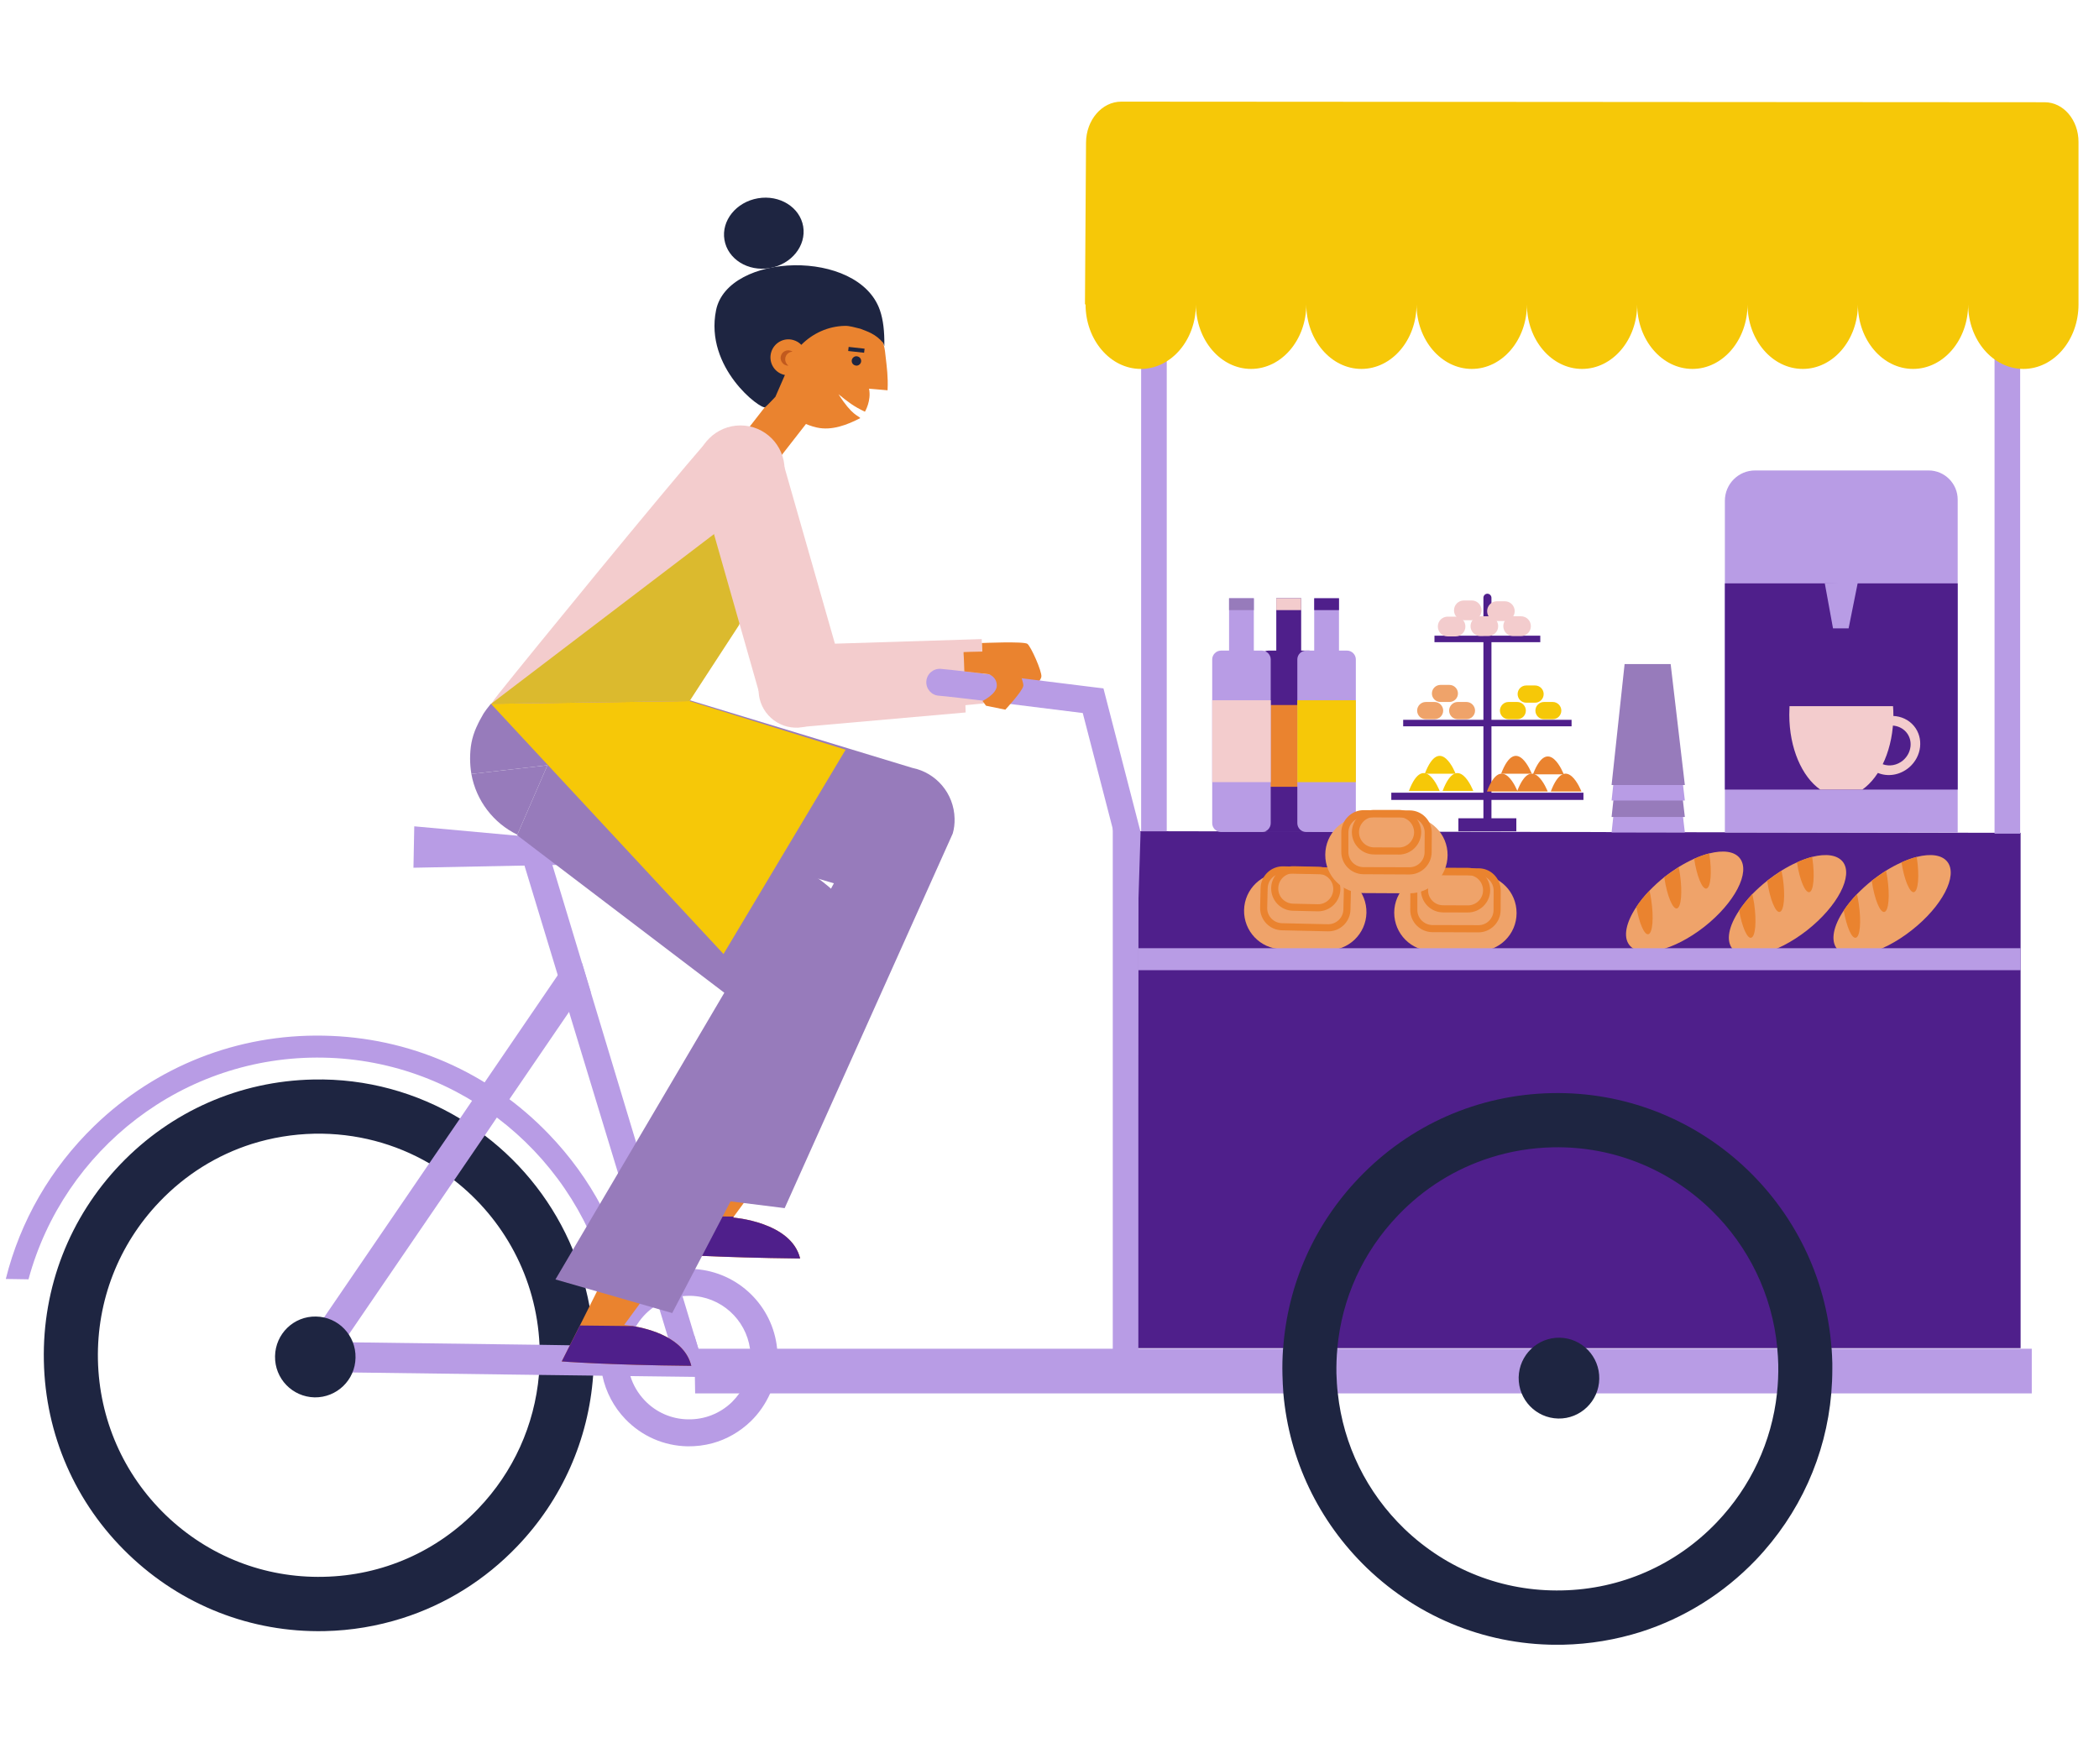 <svg xmlns="http://www.w3.org/2000/svg" xmlns:xlink="http://www.w3.org/1999/xlink" width="94" viewBox="0 0 70.5 59.25" height="79" preserveAspectRatio="xMidYMid meet"><defs><clipPath id="e25cd5f7b8"><path d="M 0.195 34 L 22 34 L 22 44 L 0.195 44 Z M 0.195 34 " clip-rule="nonzero"></path></clipPath><clipPath id="949700f301"><path d="M 43 36.656 L 61.598 36.656 L 61.598 55.242 L 43 55.242 Z M 43 36.656 " clip-rule="nonzero"></path></clipPath><clipPath id="4e2f3e40c2"><path d="M 36 3.41 L 69.812 3.41 L 69.812 13 L 36 13 Z M 36 3.41 " clip-rule="nonzero"></path></clipPath></defs><path fill="#ea832f" d="M 25.832 11.812 C 25.66 12.578 25.922 13.336 26.449 13.836 C 26.719 14.086 27.051 14.273 27.434 14.359 C 27.941 14.473 28.465 14.266 28.895 14.043 C 28.836 13.957 28.625 13.969 28.164 13.242 C 28.488 13.504 28.668 13.648 29.051 13.828 C 29.051 13.828 29.273 13.457 29.188 13.055 L 29.461 13.078 L 29.809 13.109 C 29.812 13.109 29.812 13.098 29.812 13.074 C 29.832 12.672 29.785 12.32 29.75 12.016 C 29.727 11.82 29.727 11.773 29.691 11.617 C 29.5 10.75 28.816 10.426 28.371 10.254 C 28.188 10.215 28.02 10.148 27.844 10.156 C 26.895 10.18 26.051 10.844 25.832 11.812 " fill-opacity="1" fill-rule="nonzero"></path><path fill="#1e2541" d="M 28.613 12.078 C 28.59 12.164 28.637 12.25 28.723 12.273 C 28.805 12.301 28.891 12.25 28.918 12.168 C 28.941 12.082 28.895 11.996 28.809 11.973 C 28.727 11.945 28.641 11.996 28.613 12.078 " fill-opacity="1" fill-rule="nonzero"></path><path fill="#1e2541" d="M 29.023 11.848 L 28.488 11.789 L 28.504 11.652 L 29.039 11.711 L 29.023 11.848 " fill-opacity="1" fill-rule="nonzero"></path><path fill="#ea832f" d="M 28.016 13.027 L 25.699 16 L 24.57 15.113 L 26.883 12.141 L 28.016 13.027 " fill-opacity="1" fill-rule="nonzero"></path><path fill="#c15a1e" d="M 26.547 11.777 C 26.574 11.785 26.598 11.797 26.621 11.812 C 26.512 11.816 26.414 11.887 26.383 11.996 C 26.352 12.105 26.395 12.219 26.484 12.281 C 26.457 12.281 26.43 12.277 26.402 12.27 C 26.27 12.23 26.188 12.086 26.23 11.949 C 26.27 11.812 26.41 11.738 26.547 11.777 " fill-opacity="1" fill-rule="nonzero"></path><path fill="#1e2541" d="M 29.703 11.574 C 29.707 11.141 29.668 10.75 29.555 10.422 C 28.836 8.332 24.445 8.48 24.051 10.418 C 23.656 12.359 25.562 13.77 25.699 13.676 C 25.762 13.629 26.043 13.328 26.043 13.328 L 26.363 12.594 C 26.344 12.59 26.328 12.586 26.309 12.582 C 25.988 12.488 25.809 12.152 25.902 11.832 C 25.996 11.512 26.332 11.328 26.648 11.422 C 26.754 11.453 26.844 11.508 26.914 11.582 C 27.297 11.195 27.816 10.957 28.375 10.945 C 28.547 10.941 28.711 11 28.887 11.039 L 28.902 11.043 C 29.137 11.137 29.406 11.211 29.664 11.516 C 29.676 11.547 29.688 11.582 29.699 11.613 L 29.703 11.625 C 29.703 11.609 29.703 11.594 29.703 11.574 " fill-opacity="1" fill-rule="nonzero"></path><path fill="#1e2541" d="M 26.977 7.605 C 27.086 8.254 26.582 8.879 25.852 9.004 C 25.121 9.129 24.441 8.703 24.332 8.055 C 24.223 7.41 24.727 6.785 25.457 6.66 C 26.188 6.535 26.867 6.961 26.977 7.605 " fill-opacity="1" fill-rule="nonzero"></path><path fill="#b89ce5" d="M 23.348 46.801 L 68.242 46.801 L 68.242 45.301 L 23.324 45.301 L 23.348 46.801 " fill-opacity="1" fill-rule="nonzero"></path><path fill="#ea832f" d="M 26.875 42.27 C 24.039 42.238 22.523 42.121 22.523 42.121 L 23.168 40.84 L 24.371 38.449 L 25.836 39.242 L 24.645 40.863 L 24.621 40.895 C 24.621 40.895 26.578 41.035 26.875 42.27 " fill-opacity="1" fill-rule="nonzero"></path><path fill="#1e2541" d="M 16.062 50.672 C 14.691 52.109 12.844 52.922 10.859 52.961 C 8.879 53.004 7 52.266 5.57 50.891 C 4.141 49.512 3.332 47.66 3.289 45.672 C 3.25 43.684 3.984 41.801 5.355 40.367 C 6.227 39.453 7.289 38.793 8.457 38.422 C 9.129 38.211 9.832 38.094 10.555 38.078 C 11.961 38.051 13.285 38.414 14.418 39.074 C 14.711 39.246 14.988 39.434 15.254 39.641 C 16.914 40.934 18.016 42.918 18.121 45.168 C 18.125 45.234 18.125 45.301 18.129 45.367 C 18.133 45.641 18.125 45.91 18.102 46.18 C 17.953 47.863 17.246 49.438 16.062 50.672 Z M 19.941 45.328 C 19.941 45.285 19.941 45.238 19.938 45.195 C 19.934 44.969 19.914 44.746 19.891 44.523 C 19.867 44.305 19.836 44.09 19.801 43.875 C 19.762 43.668 19.719 43.465 19.668 43.266 C 19.559 42.82 19.414 42.391 19.242 41.977 C 18.609 40.445 17.578 39.121 16.281 38.137 C 16.012 37.93 15.734 37.742 15.449 37.57 C 14.008 36.703 12.316 36.219 10.52 36.258 C 8.051 36.309 5.754 37.32 4.043 39.105 C 2.336 40.891 1.422 43.238 1.473 45.711 C 1.523 48.184 2.531 50.492 4.312 52.203 C 6.094 53.918 8.43 54.836 10.898 54.785 C 11.801 54.766 12.676 54.617 13.512 54.352 C 14.965 53.891 16.289 53.07 17.375 51.934 C 18.879 50.363 19.766 48.352 19.922 46.203 C 19.93 46.066 19.938 45.926 19.941 45.789 C 19.945 45.699 19.945 45.613 19.945 45.523 C 19.945 45.461 19.945 45.395 19.941 45.328 " fill-opacity="1" fill-rule="nonzero"></path><path fill="#977bbb" d="M 32.062 27.492 C 32.043 26.645 31.438 25.953 30.648 25.793 L 21.473 23.004 L 19.789 27.262 L 28.008 29.668 L 22.379 40.082 L 26.355 40.578 L 32 27.996 C 32.047 27.836 32.066 27.668 32.062 27.492 " fill-opacity="1" fill-rule="nonzero"></path><path fill="#4f1f8b" d="M 26.875 42.27 C 24.039 42.238 22.523 42.121 22.523 42.121 L 23.168 40.84 L 24.645 40.863 L 24.621 40.895 C 24.621 40.895 26.578 41.035 26.875 42.27 " fill-opacity="1" fill-rule="nonzero"></path><path fill="#b89ce5" d="M 23.457 45.301 L 23.324 44.863 L 22.969 45.234 L 22.844 45.23 L 22.531 45.227 L 21.113 45.207 L 20.203 45.195 L 19.938 45.195 L 19.141 45.184 L 18.121 45.168 L 11.852 45.086 L 11.535 45.082 L 11.715 44.82 L 15.254 39.641 L 16.281 38.137 L 16.688 37.535 L 17.109 36.922 L 19.113 33.988 L 19.523 33.383 L 19.844 33.328 L 19.551 32.355 L 18.934 32.465 L 18.734 32.754 L 16.277 36.355 L 15.855 36.973 L 15.449 37.57 L 14.418 39.074 L 10.883 44.25 L 9.645 46.07 L 11.84 46.098 L 18.102 46.18 L 19.922 46.203 L 21.172 46.219 L 23.34 46.246 L 23.387 46.246 L 23.418 46.215 L 23.656 45.969 L 23.457 45.301 " fill-opacity="1" fill-rule="nonzero"></path><path fill="#b89ce5" d="M 23.73 46.215 L 22.832 46.215 L 22.531 45.227 L 19.113 33.988 L 18.734 32.754 L 17.582 28.961 L 18.445 28.695 L 19.551 32.355 L 19.844 33.328 L 23.324 44.863 L 23.656 45.969 L 23.73 46.215 " fill-opacity="1" fill-rule="nonzero"></path><path fill="#b89ce5" d="M 21.488 43.789 L 20.965 44.5 C 20.965 44.5 21.078 44.512 21.25 44.539 C 21.266 44.539 21.285 44.543 21.301 44.547 C 21.32 44.551 21.336 44.555 21.355 44.559 C 21.504 44.305 21.699 44.086 21.934 43.918 Z M 24.582 47.094 C 24.184 47.477 23.66 47.684 23.105 47.672 C 22.555 47.664 22.039 47.438 21.656 47.039 C 21.43 46.801 21.266 46.523 21.172 46.219 C 21.129 46.094 21.105 45.965 21.09 45.832 C 21.078 45.742 21.074 45.652 21.078 45.559 C 21.078 45.441 21.09 45.324 21.113 45.207 C 21.156 44.977 21.242 44.754 21.355 44.559 C 21.504 44.305 21.699 44.086 21.934 43.918 C 21.988 43.879 22.043 43.844 22.098 43.809 C 22.254 43.719 22.422 43.645 22.598 43.598 C 22.688 43.574 22.777 43.555 22.871 43.543 C 22.887 43.539 22.906 43.535 22.922 43.535 C 23.008 43.527 23.094 43.523 23.184 43.523 C 24.211 43.543 25.051 44.312 25.191 45.301 C 25.207 45.41 25.215 45.523 25.215 45.637 C 25.207 46.059 25.074 46.461 24.832 46.801 C 24.758 46.902 24.676 47 24.582 47.094 Z M 26.102 45.301 C 25.961 43.867 24.801 42.727 23.348 42.625 C 23.301 42.621 23.25 42.621 23.199 42.617 C 23.016 42.613 22.832 42.629 22.656 42.66 C 22.469 42.691 22.281 42.738 22.105 42.805 C 22.012 42.844 21.922 42.883 21.832 42.926 C 21.609 43.035 21.406 43.172 21.223 43.328 L 21.203 43.348 C 21.102 43.434 21.008 43.527 20.922 43.625 C 20.688 43.891 20.5 44.195 20.371 44.527 C 20.289 44.742 20.234 44.965 20.203 45.195 C 20.188 45.309 20.176 45.426 20.176 45.543 C 20.172 45.629 20.176 45.715 20.18 45.801 C 20.191 45.938 20.207 46.074 20.234 46.207 C 20.348 46.75 20.613 47.258 21.008 47.668 C 21.559 48.238 22.297 48.562 23.09 48.578 C 23.379 48.582 23.664 48.547 23.934 48.473 C 24.406 48.344 24.844 48.094 25.207 47.746 C 25.492 47.473 25.711 47.148 25.867 46.801 L 25.871 46.789 C 26.023 46.438 26.109 46.051 26.117 45.652 C 26.117 45.535 26.113 45.418 26.102 45.301 Z M 21.488 43.789 L 20.965 44.5 C 20.965 44.5 21.078 44.512 21.25 44.539 C 21.266 44.539 21.285 44.543 21.301 44.547 C 21.32 44.551 21.336 44.555 21.355 44.559 C 21.504 44.305 21.699 44.086 21.934 43.918 L 21.488 43.789 " fill-opacity="1" fill-rule="nonzero"></path><path fill="#b89ce5" d="M 13.887 29.145 L 22.047 28.984 L 22.055 28.496 L 13.914 27.754 L 13.887 29.145 " fill-opacity="1" fill-rule="nonzero"></path><path fill="#f3cccd" d="M 26.305 16.699 L 26.625 17.887 L 23.16 23.547 L 20.277 25.18 L 16.098 25.66 C 16.066 25.488 16.051 25.312 16.055 25.137 C 16.059 24.629 16.141 24.227 16.523 23.605 C 16.555 23.555 16.633 23.449 16.75 23.301 C 17.84 21.934 22.199 16.598 23.758 14.805 C 23.941 14.594 26.305 16.699 26.305 16.699 " fill-opacity="1" fill-rule="nonzero"></path><g clip-path="url(#e25cd5f7b8)"><path fill="#b89ce5" d="M 0.957 42.969 C 2.137 38.613 6.152 35.438 10.852 35.523 C 15.551 35.609 19.445 38.934 20.465 43.332 L 21.227 43.348 C 20.812 41.387 19.859 39.574 18.438 38.098 C 16.438 36.012 13.746 34.836 10.863 34.785 C 7.98 34.73 5.25 35.805 3.172 37.812 C 1.699 39.238 0.68 41.012 0.195 42.957 L 0.957 42.969 " fill-opacity="1" fill-rule="nonzero"></path></g><path fill="#dbba2e" d="M 16.492 23.641 L 24.871 17.262 L 26.418 17.449 L 24.809 21.016 L 23.16 23.547 L 16.492 23.641 " fill-opacity="1" fill-rule="nonzero"></path><path fill="#977bbb" d="M 18.387 25.703 L 17.375 28.035 C 16.578 27.648 15.992 26.895 15.832 25.996 L 18.387 25.703 " fill-opacity="1" fill-rule="nonzero"></path><path fill="#ea832f" d="M 23.219 45.875 C 20.383 45.848 18.867 45.727 18.867 45.727 L 19.477 44.52 L 20.711 42.055 L 22.18 42.844 L 20.965 44.5 C 20.965 44.5 21.078 44.512 21.25 44.539 C 21.805 44.629 22.992 44.934 23.219 45.875 " fill-opacity="1" fill-rule="nonzero"></path><path fill="#977bbb" d="M 28.816 31.742 C 28.816 31.988 28.762 32.223 28.672 32.434 L 22.578 44.102 L 18.656 42.973 L 24.328 33.344 L 17.367 28.051 L 17.375 28.035 L 18.387 25.703 L 15.832 25.996 C 15.805 25.828 15.789 25.652 15.789 25.473 C 15.793 25.105 15.836 24.793 16.008 24.41 L 16.012 24.406 C 16.07 24.27 16.148 24.125 16.242 23.965 L 16.258 23.941 C 16.289 23.891 16.367 23.785 16.484 23.641 L 16.492 23.641 L 20.648 23.582 L 23.16 23.547 C 22.77 23.77 21.5 24.652 21.5 24.652 C 21.5 24.652 25.535 28.172 26.426 28.789 C 27.5 29.535 28.832 30.176 28.816 31.742 " fill-opacity="1" fill-rule="nonzero"></path><path fill="#ea832f" d="M 34.977 22.73 C 34.953 22.906 34.375 23.531 34.375 23.531 L 33.723 23.395 L 33.605 23.238 C 33.605 23.238 34.098 23 34.09 22.711 C 34.082 22.422 33.82 22.336 33.82 22.336 L 33 22.246 L 32.973 21.598 C 32.973 21.598 34.391 21.535 34.508 21.625 C 34.629 21.719 35 22.551 34.977 22.73 " fill-opacity="1" fill-rule="nonzero"></path><path fill="#f3cccd" d="M 28.371 23.617 C 27.957 24.184 27.168 24.305 26.602 23.891 C 26.039 23.477 25.918 22.684 26.332 22.117 C 26.746 21.551 27.535 21.43 28.098 21.844 C 28.66 22.258 28.785 23.051 28.371 23.617 " fill-opacity="1" fill-rule="nonzero"></path><path fill="#f3cccd" d="M 33.043 23.625 L 27.375 24.164 L 27.867 21.625 L 32.973 21.465 L 32.98 21.648 L 33.008 22.57 L 33.043 23.625 " fill-opacity="1" fill-rule="nonzero"></path><path fill="#f3cccd" d="M 26.094 22.914 L 24.012 15.84 L 26.289 15.484 L 28.445 23.027 L 26.094 22.914 " fill-opacity="1" fill-rule="nonzero"></path><path fill="#4f1f8b" d="M 23.219 45.875 C 20.383 45.848 18.867 45.727 18.867 45.727 L 19.477 44.52 L 21.25 44.539 C 21.805 44.629 22.992 44.934 23.219 45.875 " fill-opacity="1" fill-rule="nonzero"></path><path fill="#ea832f" d="M 32.398 22.875 L 32.047 23.016 L 31.98 21.945 L 32.371 21.953 L 32.398 22.875 " fill-opacity="1" fill-rule="nonzero"></path><path fill="#f3cccd" d="M 27.762 23.922 C 27.348 24.488 26.559 24.609 25.996 24.195 C 25.434 23.781 25.309 22.988 25.723 22.422 C 26.137 21.855 26.93 21.734 27.492 22.148 C 28.055 22.562 28.176 23.355 27.762 23.922 " fill-opacity="1" fill-rule="nonzero"></path><path fill="#f3cccd" d="M 32.434 23.93 L 26.766 24.43 L 27.262 21.93 L 32.367 21.77 L 32.371 21.953 L 32.398 22.875 L 32.434 23.93 " fill-opacity="1" fill-rule="nonzero"></path><path fill="#f3cccd" d="M 25.484 23.219 L 23.402 15.906 L 26.238 15.355 L 27.836 23.332 L 25.484 23.219 " fill-opacity="1" fill-rule="nonzero"></path><path fill="#4f1f8b" d="M 67.867 27.973 L 67.867 45.281 L 38.191 45.281 L 38.223 32.586 L 38.223 31.848 L 38.23 27.918 L 67.867 27.973 " fill-opacity="1" fill-rule="nonzero"></path><g clip-path="url(#949700f301)"><path fill="#1e2541" d="M 57.66 51.133 C 56.289 52.566 54.441 53.379 52.461 53.418 C 50.477 53.461 48.598 52.723 47.168 51.348 C 45.902 50.125 45.121 48.531 44.934 46.801 C 44.906 46.578 44.895 46.355 44.887 46.129 C 44.883 45.852 44.891 45.574 44.918 45.301 L 44.918 45.281 C 45.07 43.609 45.777 42.051 46.953 40.824 C 47.824 39.91 48.887 39.254 50.055 38.883 C 50.727 38.668 51.43 38.551 52.156 38.535 C 54.227 38.492 56.117 39.309 57.496 40.66 C 58.715 41.855 59.527 43.473 59.695 45.281 L 59.695 45.301 C 59.711 45.473 59.723 45.648 59.727 45.824 C 59.734 46.152 59.719 46.477 59.684 46.801 C 59.508 48.422 58.805 49.934 57.66 51.133 Z M 61.543 45.785 C 61.539 45.625 61.531 45.461 61.52 45.301 L 61.516 45.281 C 61.156 40.414 57.039 36.613 52.117 36.715 C 49.648 36.766 47.352 37.777 45.645 39.562 C 44.141 41.133 43.254 43.137 43.098 45.281 L 43.094 45.301 C 43.074 45.59 43.066 45.879 43.074 46.168 C 43.078 46.379 43.09 46.59 43.105 46.801 C 43.301 49.031 44.285 51.094 45.91 52.664 C 47.691 54.375 50.031 55.293 52.496 55.242 C 53.398 55.223 54.273 55.074 55.109 54.812 C 56.562 54.348 57.887 53.527 58.973 52.395 C 60.445 50.852 61.328 48.895 61.508 46.801 C 61.531 46.527 61.543 46.258 61.543 45.984 C 61.543 45.918 61.543 45.852 61.543 45.785 " fill-opacity="1" fill-rule="nonzero"></path></g><path fill="#1e2541" d="M 53.715 46.312 C 53.703 47.062 53.082 47.66 52.336 47.645 C 51.59 47.629 50.996 47.012 51.008 46.262 C 51.023 45.512 51.641 44.918 52.387 44.93 C 53.133 44.945 53.73 45.562 53.715 46.312 " fill-opacity="1" fill-rule="nonzero"></path><path fill="#1e2541" d="M 11.941 45.602 C 11.93 46.352 11.312 46.945 10.566 46.934 C 9.816 46.918 9.223 46.301 9.238 45.551 C 9.25 44.801 9.867 44.203 10.613 44.219 C 11.363 44.23 11.957 44.852 11.941 45.602 " fill-opacity="1" fill-rule="nonzero"></path><path fill="#b89ce5" d="M 38.211 31.066 L 38.309 27.945 L 37.062 23.121 L 36.77 23.086 C 36.582 23.062 32.105 22.5 31.594 22.465 C 31.344 22.449 31.129 22.637 31.113 22.887 C 31.098 23.137 31.285 23.352 31.535 23.367 C 31.902 23.391 34.707 23.738 36.367 23.949 L 38.211 31.066 " fill-opacity="1" fill-rule="nonzero"></path><path fill="#b89ce5" d="M 38.234 27.801 L 37.375 27.801 L 37.375 45.324 L 38.234 45.324 L 38.234 27.801 " fill-opacity="1" fill-rule="nonzero"></path><path fill="#b89ce5" d="M 39.188 10.398 L 38.328 10.398 L 38.328 27.922 L 39.188 27.922 L 39.188 10.398 " fill-opacity="1" fill-rule="nonzero"></path><path fill="#b89ce5" d="M 67.852 10.477 L 66.992 10.477 L 66.992 28 L 67.852 28 L 67.852 10.477 " fill-opacity="1" fill-rule="nonzero"></path><path fill="#f3cccd" d="M 26.352 15.773 C 26.352 16.594 25.688 17.262 24.871 17.262 C 24.051 17.262 23.387 16.594 23.387 15.773 C 23.387 14.953 24.051 14.289 24.871 14.289 C 25.688 14.289 26.352 14.953 26.352 15.773 " fill-opacity="1" fill-rule="nonzero"></path><g clip-path="url(#4e2f3e40c2)"><path fill="#f6c808" d="M 68.676 3.434 L 37.66 3.414 C 37.012 3.414 36.484 4.027 36.477 4.785 L 36.441 10.223 L 36.461 10.223 C 36.461 11.418 37.293 12.391 38.316 12.391 C 39.34 12.391 40.168 11.418 40.168 10.223 C 40.168 11.418 40.996 12.391 42.02 12.391 C 43.043 12.391 43.875 11.418 43.875 10.223 C 43.875 11.418 44.703 12.391 45.727 12.391 C 46.75 12.391 47.578 11.418 47.578 10.223 C 47.578 11.418 48.41 12.391 49.434 12.391 C 50.457 12.391 51.285 11.418 51.285 10.223 C 51.285 11.418 52.113 12.391 53.137 12.391 C 54.16 12.391 54.988 11.418 54.988 10.223 C 54.988 11.418 55.82 12.391 56.844 12.391 C 57.867 12.391 58.695 11.418 58.695 10.223 C 58.695 11.418 59.523 12.391 60.551 12.391 C 61.57 12.391 62.402 11.418 62.402 10.223 C 62.402 11.418 63.23 12.391 64.254 12.391 C 65.277 12.391 66.105 11.418 66.105 10.223 C 66.105 11.418 66.938 12.391 67.961 12.391 C 68.984 12.391 69.812 11.418 69.812 10.223 L 69.812 4.766 C 69.812 4.031 69.305 3.434 68.676 3.434 " fill-opacity="1" fill-rule="nonzero"></path></g><path fill="#b89ce5" d="M 65.754 16.781 L 65.754 27.965 L 57.934 27.965 L 57.934 16.82 C 57.934 16.258 58.387 15.801 58.949 15.801 L 64.777 15.801 C 65.316 15.801 65.754 16.242 65.754 16.781 " fill-opacity="1" fill-rule="nonzero"></path><path fill="#4f1f8b" d="M 65.754 19.594 L 65.754 26.52 L 57.934 26.52 L 57.934 19.594 L 65.754 19.594 " fill-opacity="1" fill-rule="nonzero"></path><path fill="#f3cccd" d="M 63.594 24.008 C 63.594 25.129 63.164 26.09 62.551 26.52 L 61.137 26.52 C 60.523 26.09 60.098 25.129 60.098 24.008 C 60.098 23.91 60.102 23.816 60.105 23.719 L 63.582 23.719 C 63.59 23.816 63.594 23.91 63.594 24.008 " fill-opacity="1" fill-rule="nonzero"></path><path fill="#f3cccd" d="M 63.918 25.539 C 63.719 25.707 63.457 25.75 63.234 25.668 C 63.137 25.633 63.043 25.574 62.973 25.488 C 62.738 25.211 62.789 24.789 63.078 24.543 C 63.227 24.418 63.402 24.363 63.578 24.371 C 63.746 24.383 63.91 24.457 64.027 24.594 C 64.258 24.867 64.211 25.289 63.918 25.539 Z M 64.281 24.379 C 64.102 24.168 63.852 24.059 63.59 24.047 C 63.344 24.039 63.086 24.125 62.875 24.301 C 62.445 24.668 62.375 25.293 62.719 25.703 C 62.816 25.82 62.938 25.906 63.074 25.961 C 63.406 26.098 63.812 26.039 64.121 25.777 C 64.551 25.41 64.621 24.785 64.281 24.379 " fill-opacity="1" fill-rule="nonzero"></path><path fill="#b89ce5" d="M 61.289 19.586 L 61.566 21.105 L 62.09 21.105 L 62.402 19.551 L 61.289 19.586 " fill-opacity="1" fill-rule="nonzero"></path><path fill="#b89ce5" d="M 56.59 27.961 L 54.129 27.961 L 54.566 23.898 L 56.113 23.898 L 56.59 27.961 " fill-opacity="1" fill-rule="nonzero"></path><path fill="#977bbb" d="M 56.59 27.441 L 54.129 27.441 L 54.566 23.383 L 56.113 23.383 L 56.59 27.441 " fill-opacity="1" fill-rule="nonzero"></path><path fill="#b89ce5" d="M 56.59 26.887 L 54.129 26.887 L 54.566 22.824 L 56.113 22.824 L 56.59 26.887 " fill-opacity="1" fill-rule="nonzero"></path><path fill="#977bbb" d="M 56.59 26.367 L 54.129 26.367 L 54.566 22.305 L 56.113 22.305 L 56.59 26.367 " fill-opacity="1" fill-rule="nonzero"></path><path fill="#efa36a" d="M 58.438 28.828 C 58.801 29.293 58.266 30.324 57.242 31.129 C 56.215 31.934 55.09 32.207 54.727 31.742 C 54.508 31.465 54.617 30.977 54.961 30.461 C 55.078 30.281 55.23 30.094 55.402 29.914 C 55.551 29.758 55.719 29.605 55.898 29.461 L 55.926 29.441 C 56.074 29.324 56.23 29.219 56.383 29.121 C 56.559 29.012 56.73 28.922 56.902 28.844 C 57.078 28.766 57.25 28.703 57.41 28.664 C 57.875 28.547 58.254 28.59 58.438 28.828 " fill-opacity="1" fill-rule="nonzero"></path><path fill="#ea832f" d="M 57.41 28.664 L 57.414 28.695 C 57.504 29.293 57.461 29.809 57.316 29.844 C 57.176 29.879 56.992 29.434 56.902 28.844 C 57.078 28.766 57.25 28.703 57.41 28.664 " fill-opacity="1" fill-rule="nonzero"></path><path fill="#ea832f" d="M 56.383 29.121 C 56.398 29.199 56.41 29.281 56.426 29.363 C 56.512 29.961 56.469 30.477 56.324 30.512 C 56.184 30.547 55.992 30.086 55.902 29.488 L 55.898 29.461 L 56.383 29.121 " fill-opacity="1" fill-rule="nonzero"></path><path fill="#ea832f" d="M 55.402 29.914 C 55.426 30.012 55.445 30.117 55.461 30.23 C 55.551 30.828 55.508 31.344 55.363 31.379 C 55.23 31.41 55.055 31.008 54.961 30.461 C 55.078 30.281 55.23 30.094 55.402 29.914 " fill-opacity="1" fill-rule="nonzero"></path><path fill="#efa36a" d="M 61.895 28.945 C 62.258 29.41 61.719 30.441 60.695 31.246 C 59.668 32.051 58.543 32.328 58.184 31.863 C 57.961 31.582 58.07 31.098 58.414 30.582 C 58.535 30.398 58.684 30.215 58.855 30.031 C 59.004 29.879 59.172 29.727 59.355 29.582 L 59.379 29.562 C 59.531 29.445 59.684 29.336 59.836 29.242 C 60.012 29.133 60.184 29.039 60.355 28.965 C 60.531 28.883 60.703 28.824 60.863 28.781 C 61.328 28.664 61.707 28.711 61.895 28.945 " fill-opacity="1" fill-rule="nonzero"></path><path fill="#ea832f" d="M 60.863 28.781 L 60.871 28.816 C 60.961 29.414 60.914 29.93 60.773 29.965 C 60.629 29.996 60.445 29.551 60.355 28.965 C 60.531 28.883 60.703 28.824 60.863 28.781 " fill-opacity="1" fill-rule="nonzero"></path><path fill="#ea832f" d="M 59.836 29.242 C 59.852 29.32 59.867 29.398 59.879 29.48 C 59.969 30.082 59.922 30.594 59.777 30.629 C 59.637 30.664 59.449 30.207 59.359 29.609 L 59.355 29.582 L 59.836 29.242 " fill-opacity="1" fill-rule="nonzero"></path><path fill="#ea832f" d="M 58.855 30.031 C 58.879 30.133 58.898 30.238 58.918 30.352 C 59.004 30.949 58.961 31.465 58.816 31.496 C 58.684 31.531 58.508 31.129 58.414 30.582 C 58.535 30.398 58.684 30.215 58.855 30.031 " fill-opacity="1" fill-rule="nonzero"></path><path fill="#efa36a" d="M 65.406 28.945 C 65.77 29.41 65.234 30.441 64.207 31.246 C 63.184 32.051 62.059 32.328 61.695 31.863 C 61.477 31.582 61.582 31.098 61.926 30.582 C 62.047 30.398 62.195 30.215 62.371 30.031 C 62.52 29.879 62.684 29.727 62.867 29.582 L 62.891 29.562 C 63.043 29.445 63.195 29.336 63.348 29.242 C 63.523 29.133 63.699 29.039 63.867 28.965 C 64.047 28.883 64.215 28.824 64.379 28.781 C 64.844 28.664 65.223 28.711 65.406 28.945 " fill-opacity="1" fill-rule="nonzero"></path><path fill="#ea832f" d="M 64.379 28.781 L 64.383 28.816 C 64.473 29.414 64.43 29.93 64.285 29.965 C 64.145 29.996 63.957 29.551 63.867 28.965 C 64.047 28.883 64.215 28.824 64.379 28.781 " fill-opacity="1" fill-rule="nonzero"></path><path fill="#ea832f" d="M 63.348 29.242 C 63.363 29.32 63.379 29.398 63.391 29.48 C 63.48 30.082 63.438 30.594 63.293 30.629 C 63.148 30.664 62.961 30.207 62.871 29.609 L 62.867 29.582 L 63.348 29.242 " fill-opacity="1" fill-rule="nonzero"></path><path fill="#ea832f" d="M 62.371 30.031 C 62.395 30.133 62.414 30.238 62.43 30.352 C 62.52 30.949 62.477 31.465 62.332 31.496 C 62.195 31.531 62.023 31.129 61.926 30.582 C 62.047 30.398 62.195 30.215 62.371 30.031 " fill-opacity="1" fill-rule="nonzero"></path><path fill="#efa36a" d="M 49.652 31.949 L 48.105 31.941 C 47.398 31.938 46.828 31.363 46.828 30.652 C 46.832 29.941 47.41 29.371 48.117 29.371 L 49.664 29.379 C 50.371 29.383 50.941 29.961 50.938 30.668 C 50.938 31.379 50.359 31.953 49.652 31.949 " fill-opacity="1" fill-rule="nonzero"></path><path fill="#ea832f" d="M 48.117 29.395 C 47.836 29.395 47.609 29.625 47.605 29.902 L 47.605 30.559 C 47.602 30.84 47.832 31.066 48.109 31.07 L 49.656 31.074 C 49.934 31.078 50.164 30.848 50.164 30.566 L 50.168 29.914 C 50.168 29.633 49.941 29.402 49.66 29.402 Z M 49.652 31.316 L 48.109 31.309 C 47.699 31.305 47.363 30.969 47.367 30.555 L 47.371 29.902 C 47.371 29.488 47.707 29.156 48.117 29.156 L 49.664 29.164 C 50.074 29.164 50.406 29.504 50.406 29.918 L 50.402 30.566 C 50.402 30.98 50.066 31.316 49.652 31.316 " fill-opacity="1" fill-rule="nonzero"></path><path fill="#ea832f" d="M 48.473 29.387 C 48.195 29.383 47.965 29.613 47.965 29.895 C 47.961 30.176 48.188 30.406 48.469 30.406 L 49.301 30.41 C 49.582 30.41 49.812 30.184 49.812 29.902 C 49.812 29.621 49.586 29.391 49.305 29.391 Z M 49.301 30.648 L 48.469 30.645 C 48.059 30.645 47.723 30.305 47.727 29.891 C 47.727 29.48 48.062 29.145 48.477 29.145 L 49.305 29.148 C 49.719 29.152 50.051 29.488 50.051 29.902 C 50.047 30.316 49.711 30.648 49.301 30.648 " fill-opacity="1" fill-rule="nonzero"></path><path fill="#efa36a" d="M 44.586 31.914 L 43.035 31.879 C 42.332 31.863 41.77 31.277 41.785 30.566 C 41.801 29.859 42.387 29.297 43.094 29.312 L 44.645 29.348 C 45.348 29.363 45.91 29.949 45.895 30.66 C 45.879 31.367 45.293 31.93 44.586 31.914 " fill-opacity="1" fill-rule="nonzero"></path><path fill="#ea832f" d="M 43.098 29.336 C 42.816 29.328 42.582 29.555 42.578 29.836 L 42.562 30.488 C 42.555 30.77 42.777 31 43.059 31.008 L 44.602 31.043 C 44.883 31.047 45.117 30.824 45.121 30.543 L 45.137 29.891 C 45.145 29.609 44.922 29.379 44.641 29.371 Z M 44.598 31.281 L 43.055 31.246 C 42.641 31.238 42.316 30.895 42.324 30.48 L 42.34 29.828 C 42.348 29.418 42.691 29.09 43.102 29.098 L 44.645 29.133 C 45.055 29.141 45.383 29.484 45.375 29.898 L 45.359 30.551 C 45.352 30.961 45.008 31.293 44.598 31.281 " fill-opacity="1" fill-rule="nonzero"></path><path fill="#ea832f" d="M 43.453 29.332 C 43.172 29.324 42.938 29.551 42.934 29.832 C 42.926 30.113 43.148 30.344 43.43 30.352 L 44.262 30.371 C 44.543 30.375 44.773 30.152 44.781 29.871 C 44.789 29.59 44.562 29.355 44.285 29.352 Z M 44.254 30.609 L 43.426 30.59 C 43.012 30.582 42.688 30.238 42.695 29.824 C 42.703 29.41 43.047 29.082 43.457 29.094 L 44.289 29.113 C 44.699 29.121 45.027 29.465 45.02 29.875 C 45.008 30.289 44.668 30.617 44.254 30.609 " fill-opacity="1" fill-rule="nonzero"></path><path fill="#4f1f8b" d="M 44.27 22.148 L 44.27 27.648 C 44.27 27.812 44.137 27.945 43.973 27.945 L 42.598 27.945 C 42.434 27.945 42.305 27.812 42.305 27.648 L 42.305 22.148 C 42.305 21.988 42.434 21.852 42.598 21.852 L 42.867 21.852 L 42.867 20.094 L 43.703 20.094 L 43.703 21.852 L 43.973 21.852 C 44.137 21.852 44.27 21.988 44.27 22.148 " fill-opacity="1" fill-rule="nonzero"></path><path fill="#f3cccd" d="M 43.703 20.094 L 43.703 20.492 L 42.867 20.492 L 42.867 20.094 L 43.703 20.094 " fill-opacity="1" fill-rule="nonzero"></path><path fill="#ea832f" d="M 44.27 23.68 L 44.27 26.426 L 42.305 26.426 L 42.305 23.68 L 44.27 23.68 " fill-opacity="1" fill-rule="nonzero"></path><path fill="#b89ce5" d="M 42.68 22.148 L 42.68 27.648 C 42.68 27.812 42.547 27.945 42.387 27.945 L 41.012 27.945 C 40.848 27.945 40.715 27.812 40.715 27.648 L 40.715 22.148 C 40.715 21.988 40.848 21.852 41.012 21.852 L 41.281 21.852 L 41.281 20.094 L 42.113 20.094 L 42.113 21.852 L 42.387 21.852 C 42.547 21.852 42.68 21.988 42.68 22.148 " fill-opacity="1" fill-rule="nonzero"></path><path fill="#977bbb" d="M 42.113 20.094 L 42.113 20.492 L 41.281 20.492 L 41.281 20.094 L 42.113 20.094 " fill-opacity="1" fill-rule="nonzero"></path><path fill="#f3cccd" d="M 42.68 23.52 L 42.68 26.27 L 40.715 26.27 L 40.715 23.52 L 42.68 23.52 " fill-opacity="1" fill-rule="nonzero"></path><path fill="#b89ce5" d="M 45.539 22.148 L 45.539 27.648 C 45.539 27.812 45.406 27.945 45.246 27.945 L 43.871 27.945 C 43.707 27.945 43.574 27.812 43.574 27.648 L 43.574 22.148 C 43.574 21.988 43.707 21.852 43.871 21.852 L 44.141 21.852 L 44.141 20.094 L 44.973 20.094 L 44.973 21.852 L 45.246 21.852 C 45.406 21.852 45.539 21.988 45.539 22.148 " fill-opacity="1" fill-rule="nonzero"></path><path fill="#4f1f8b" d="M 44.973 20.094 L 44.973 20.492 L 44.141 20.492 L 44.141 20.094 L 44.973 20.094 " fill-opacity="1" fill-rule="nonzero"></path><path fill="#f6c808" d="M 45.539 23.52 L 45.539 26.27 L 43.574 26.27 L 43.574 23.52 L 45.539 23.52 " fill-opacity="1" fill-rule="nonzero"></path><path fill="#b89ce5" d="M 67.867 31.848 L 67.867 32.586 L 38.223 32.586 L 38.223 31.848 L 67.867 31.848 " fill-opacity="1" fill-rule="nonzero"></path><path fill="#efa36a" d="M 47.336 30.004 L 45.789 29.996 C 45.082 29.996 44.508 29.418 44.512 28.707 C 44.516 27.996 45.09 27.426 45.797 27.43 L 47.348 27.434 C 48.055 27.438 48.625 28.016 48.621 28.723 C 48.617 29.434 48.043 30.008 47.336 30.004 " fill-opacity="1" fill-rule="nonzero"></path><path fill="#ea832f" d="M 45.801 27.453 C 45.52 27.449 45.289 27.68 45.289 27.961 L 45.289 28.613 C 45.285 28.895 45.512 29.121 45.793 29.125 L 47.336 29.129 C 47.617 29.133 47.848 28.902 47.848 28.621 L 47.852 27.969 C 47.852 27.688 47.625 27.457 47.344 27.457 Z M 47.336 29.371 L 45.793 29.363 C 45.379 29.359 45.047 29.023 45.051 28.609 L 45.051 27.957 C 45.055 27.547 45.391 27.211 45.801 27.211 L 47.344 27.219 C 47.758 27.219 48.09 27.559 48.09 27.973 L 48.086 28.625 C 48.082 29.035 47.746 29.371 47.336 29.371 " fill-opacity="1" fill-rule="nonzero"></path><path fill="#ea832f" d="M 46.156 27.441 C 45.875 27.441 45.648 27.668 45.645 27.949 C 45.645 28.23 45.871 28.461 46.152 28.461 L 46.984 28.465 C 47.266 28.465 47.492 28.238 47.496 27.957 C 47.496 27.676 47.27 27.445 46.988 27.445 Z M 46.984 28.703 L 46.152 28.699 C 45.738 28.699 45.406 28.359 45.406 27.949 C 45.41 27.535 45.746 27.199 46.156 27.203 L 46.988 27.203 C 47.398 27.207 47.734 27.543 47.734 27.957 C 47.73 28.371 47.395 28.703 46.984 28.703 " fill-opacity="1" fill-rule="nonzero"></path><path fill="#4f1f8b" d="M 53.184 26.867 L 53.184 26.625 L 50.094 26.625 L 50.094 24.395 L 52.785 24.395 L 52.785 24.176 L 50.094 24.176 L 50.094 21.57 L 51.734 21.57 L 51.734 21.352 L 50.094 21.352 L 50.094 20.078 C 50.094 20.004 50.031 19.941 49.957 19.941 C 49.883 19.941 49.824 20.004 49.824 20.078 L 49.824 21.352 L 48.18 21.352 L 48.18 21.57 L 49.824 21.57 L 49.824 24.176 L 47.129 24.176 L 47.129 24.395 L 49.824 24.395 L 49.824 26.625 L 46.73 26.625 L 46.73 26.867 L 49.824 26.867 L 49.824 27.484 L 48.984 27.484 L 48.984 27.922 L 50.93 27.922 L 50.93 27.484 L 50.094 27.484 L 50.094 26.867 L 53.184 26.867 " fill-opacity="1" fill-rule="nonzero"></path><path fill="#f6c808" d="M 47.32 26.566 L 48.355 26.566 C 48.355 26.566 47.836 25.215 47.32 26.566 " fill-opacity="1" fill-rule="nonzero"></path><path fill="#f6c808" d="M 48.453 26.566 L 49.484 26.566 C 49.484 26.566 48.969 25.215 48.453 26.566 " fill-opacity="1" fill-rule="nonzero"></path><path fill="#f6c808" d="M 47.855 25.988 L 48.891 25.988 C 48.891 25.988 48.375 24.637 47.855 25.988 " fill-opacity="1" fill-rule="nonzero"></path><path fill="#ea832f" d="M 50.953 26.586 L 51.984 26.586 C 51.984 26.586 51.469 25.234 50.953 26.586 " fill-opacity="1" fill-rule="nonzero"></path><path fill="#ea832f" d="M 52.086 26.586 L 53.117 26.586 C 53.117 26.586 52.602 25.234 52.086 26.586 " fill-opacity="1" fill-rule="nonzero"></path><path fill="#ea832f" d="M 51.488 26.008 L 52.523 26.008 C 52.523 26.008 52.008 24.656 51.488 26.008 " fill-opacity="1" fill-rule="nonzero"></path><path fill="#ea832f" d="M 50.418 25.988 L 51.449 25.988 C 51.449 25.988 50.934 24.637 50.418 25.988 " fill-opacity="1" fill-rule="nonzero"></path><path fill="#ea832f" d="M 49.941 26.586 L 50.973 26.586 C 50.973 26.586 50.457 25.234 49.941 26.586 " fill-opacity="1" fill-rule="nonzero"></path><path fill="#efa36a" d="M 48.184 24.156 L 47.887 24.156 C 47.727 24.156 47.598 24.027 47.598 23.867 C 47.598 23.711 47.727 23.578 47.887 23.578 L 48.184 23.578 C 48.344 23.578 48.473 23.711 48.473 23.867 C 48.473 24.027 48.344 24.156 48.184 24.156 " fill-opacity="1" fill-rule="nonzero"></path><path fill="#efa36a" d="M 49.258 24.156 L 48.957 24.156 C 48.801 24.156 48.672 24.027 48.672 23.867 C 48.672 23.711 48.801 23.578 48.957 23.578 L 49.258 23.578 C 49.414 23.578 49.543 23.711 49.543 23.867 C 49.543 24.027 49.414 24.156 49.258 24.156 " fill-opacity="1" fill-rule="nonzero"></path><path fill="#efa36a" d="M 48.68 23.578 L 48.383 23.578 C 48.223 23.578 48.094 23.449 48.094 23.293 C 48.094 23.133 48.223 23.004 48.383 23.004 L 48.68 23.004 C 48.84 23.004 48.969 23.133 48.969 23.293 C 48.969 23.449 48.84 23.578 48.68 23.578 " fill-opacity="1" fill-rule="nonzero"></path><path fill="#f6c808" d="M 50.965 24.156 L 50.664 24.156 C 50.508 24.156 50.379 24.027 50.379 23.867 C 50.379 23.711 50.508 23.578 50.664 23.578 L 50.965 23.578 C 51.121 23.578 51.25 23.711 51.25 23.867 C 51.25 24.027 51.121 24.156 50.965 24.156 " fill-opacity="1" fill-rule="nonzero"></path><path fill="#f6c808" d="M 51.559 23.602 L 51.262 23.602 C 51.102 23.602 50.973 23.473 50.973 23.312 C 50.973 23.152 51.102 23.023 51.262 23.023 L 51.559 23.023 C 51.719 23.023 51.848 23.152 51.848 23.312 C 51.848 23.473 51.719 23.602 51.559 23.602 " fill-opacity="1" fill-rule="nonzero"></path><path fill="#f6c808" d="M 52.156 24.156 L 51.855 24.156 C 51.699 24.156 51.57 24.027 51.57 23.867 C 51.57 23.711 51.699 23.578 51.855 23.578 L 52.156 23.578 C 52.312 23.578 52.441 23.711 52.441 23.867 C 52.441 24.027 52.312 24.156 52.156 24.156 " fill-opacity="1" fill-rule="nonzero"></path><path fill="#f3cccd" d="M 48.891 21.375 L 48.625 21.375 C 48.441 21.375 48.293 21.227 48.293 21.043 C 48.293 20.859 48.441 20.711 48.625 20.711 L 48.891 20.711 C 49.07 20.711 49.219 20.859 49.219 21.043 C 49.219 21.227 49.07 21.375 48.891 21.375 " fill-opacity="1" fill-rule="nonzero"></path><path fill="#f3cccd" d="M 49.988 21.363 L 49.723 21.363 C 49.539 21.363 49.391 21.215 49.391 21.031 C 49.391 20.848 49.539 20.699 49.723 20.699 L 49.988 20.699 C 50.172 20.699 50.32 20.848 50.32 21.031 C 50.32 21.215 50.172 21.363 49.988 21.363 " fill-opacity="1" fill-rule="nonzero"></path><path fill="#f3cccd" d="M 51.086 21.363 L 50.82 21.363 C 50.637 21.363 50.492 21.215 50.492 21.031 C 50.492 20.848 50.637 20.699 50.82 20.699 L 51.086 20.699 C 51.27 20.699 51.418 20.848 51.418 21.031 C 51.418 21.215 51.27 21.363 51.086 21.363 " fill-opacity="1" fill-rule="nonzero"></path><path fill="#f3cccd" d="M 50.543 20.859 L 50.277 20.859 C 50.098 20.859 49.949 20.711 49.949 20.527 C 49.949 20.344 50.098 20.195 50.277 20.195 L 50.543 20.195 C 50.727 20.195 50.875 20.344 50.875 20.527 C 50.875 20.711 50.727 20.859 50.543 20.859 " fill-opacity="1" fill-rule="nonzero"></path><path fill="#f3cccd" d="M 49.434 20.832 L 49.168 20.832 C 48.984 20.832 48.836 20.684 48.836 20.5 C 48.836 20.316 48.984 20.168 49.168 20.168 L 49.434 20.168 C 49.613 20.168 49.762 20.316 49.762 20.5 C 49.762 20.684 49.613 20.832 49.434 20.832 " fill-opacity="1" fill-rule="nonzero"></path><path fill="#ea832f" d="M 34.371 23.035 C 34.348 23.211 33.766 23.836 33.766 23.836 L 33.117 23.703 L 33 23.543 C 33 23.543 33.492 23.305 33.48 23.016 C 33.473 22.727 33.211 22.645 33.211 22.645 L 32.395 22.551 L 32.363 21.902 C 32.363 21.902 33.781 21.84 33.902 21.934 C 34.02 22.023 34.391 22.859 34.371 23.035 " fill-opacity="1" fill-rule="nonzero"></path><path fill="#f6c808" d="M 16.492 23.641 L 23.16 23.547 L 28.402 25.18 L 24.301 32.043 L 16.492 23.641 " fill-opacity="1" fill-rule="nonzero"></path></svg>
